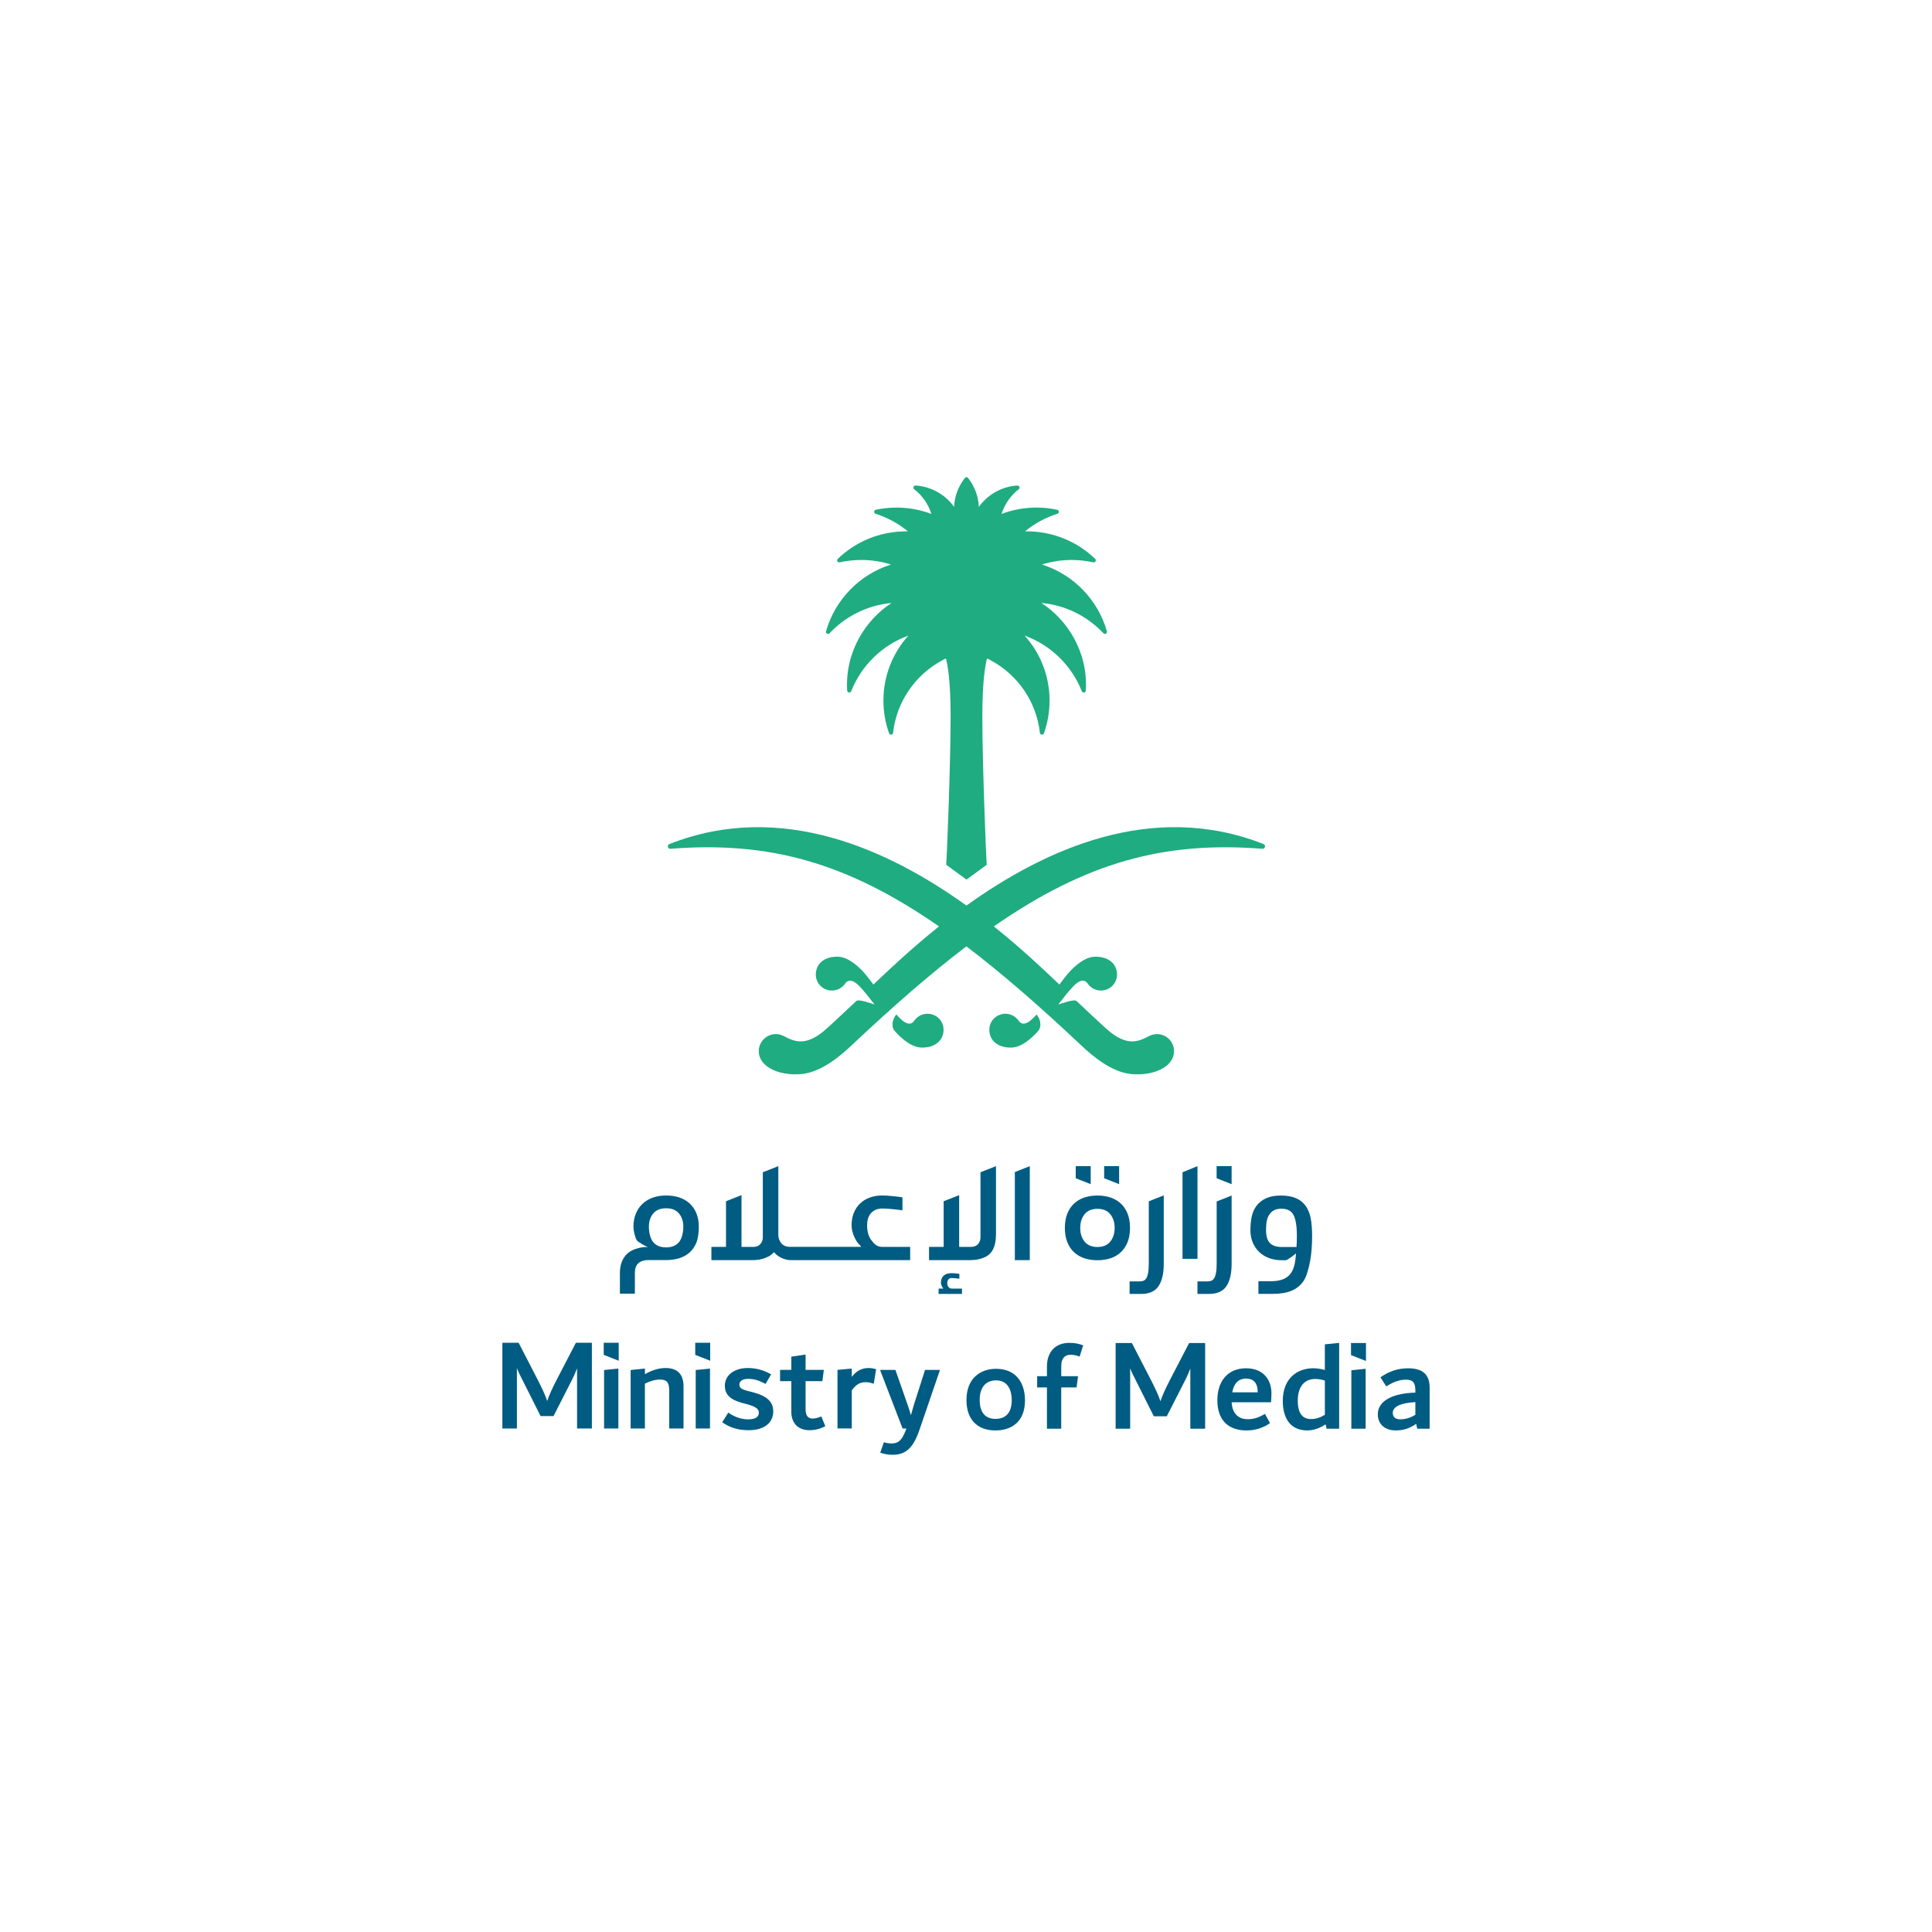 <svg xmlns="http://www.w3.org/2000/svg" xmlns:xlink="http://www.w3.org/1999/xlink" x="0px" y="0px" viewBox="0 0 1000 1000" style="enable-background:new 0 0 1000 1000;" xml:space="preserve"><style type="text/css">	.st0{display:none;}	.st1{display:inline;}	.st2{fill:#F7F9FC;}	.st3{fill:#49A17B;}	.st4{fill:#7631CD;}	.st5{fill:#404041;}	.st6{fill:#510C76;}	.st7{fill:#15345B;}	.st8{fill:#120F11;}	.st9{fill:#6D809B;}	.st10{fill:#B52025;}	.st11{fill:#FFFFFF;}	.st12{fill:#CF2329;}	.st13{fill:#1D3B60;}	.st14{opacity:0.6;}	.st15{clip-path:url(#SVGID_00000036238703805789786270000017689418772092521149_);}	.st16{clip-path:url(#SVGID_00000152257511345161169520000007496408902807634319_);fill:#5293C9;}			.st17{clip-path:url(#SVGID_00000132787159471477873410000007665565325135844256_);fill:url(#SVGID_00000028319422377439393760000000343270736248188861_);}	.st18{clip-path:url(#SVGID_00000165945905410748327610000002060540391842762370_);fill:#1D3B60;}			.st19{clip-path:url(#SVGID_00000120533106887945785650000008250613040531688868_);fill:url(#SVGID_00000039813455340276603030000000640547667188516498_);}	.st20{clip-path:url(#SVGID_00000047062538808103754270000003868493584377126584_);fill:#2D6683;}			.st21{clip-path:url(#SVGID_00000064348400013232310580000007362671626087876768_);fill:url(#SVGID_00000016069714883170385870000004010276600544981381_);}	.st22{clip-path:url(#SVGID_00000013171040210938812970000003987224409171777459_);fill:#7BADC5;}			.st23{clip-path:url(#SVGID_00000032636180518646354730000012363826448158759556_);fill:url(#SVGID_00000103957556581796585390000004238762727789025457_);}	.st24{opacity:0.3;}	.st25{clip-path:url(#SVGID_00000067948784030888561450000015431512981552937377_);}	.st26{clip-path:url(#SVGID_00000155838128751508790640000009088869709407884171_);fill:#5293C9;}			.st27{clip-path:url(#SVGID_00000080192031162923404730000007990167329412754338_);fill:url(#SVGID_00000049203320340537844870000002835595375443252618_);}	.st28{clip-path:url(#SVGID_00000111894873304240223810000007621288044033147299_);fill:#1D3B60;}			.st29{clip-path:url(#SVGID_00000000223425212332885160000001238673737208390320_);fill:url(#SVGID_00000123410612680319303850000008097347114082241687_);}	.st30{clip-path:url(#SVGID_00000144318119430919183250000007680454482860503196_);fill:#2D6683;}			.st31{clip-path:url(#SVGID_00000036938276448110833840000016224731466264186547_);fill:url(#SVGID_00000114796096506297900270000010578652509870902165_);}	.st32{clip-path:url(#SVGID_00000129922195357743903930000007892628406913414277_);fill:#7BADC5;}			.st33{clip-path:url(#SVGID_00000142135929750684849810000005079264543290565508_);fill:url(#SVGID_00000063622947744820900970000008784590345519411120_);}	.st34{opacity:0.1;}	.st35{clip-path:url(#SVGID_00000151532006106312260590000010173850583032960940_);}	.st36{clip-path:url(#SVGID_00000106120157958433969390000007471158377178473358_);fill:#5293C9;}			.st37{clip-path:url(#SVGID_00000072257475059635268670000015143049300742489017_);fill:url(#SVGID_00000024685651788372273130000006657403507024391088_);}	.st38{clip-path:url(#SVGID_00000072970703052246025080000004648070812484019587_);fill:#1D3B60;}			.st39{clip-path:url(#SVGID_00000002364652269634509410000014797670961723734947_);fill:url(#SVGID_00000059999630025090241300000005138515791117306292_);}	.st40{clip-path:url(#SVGID_00000113335510118681039120000012198627261923825589_);fill:#2D6683;}			.st41{clip-path:url(#SVGID_00000175313430658139046840000013056675139331937179_);fill:url(#SVGID_00000121238583113765253090000007076610100144355204_);}	.st42{clip-path:url(#SVGID_00000127039364785573156600000000239880673575455891_);fill:#7BADC5;}			.st43{clip-path:url(#SVGID_00000118357917906747561330000009442275788724537783_);fill:url(#SVGID_00000158746663573402876880000010446397449262289559_);}	.st44{fill:#5293C9;}	.st45{fill:#2D6683;}	.st46{fill:#7BADC5;}	.st47{fill:#CE1D5E;}	.st48{fill:#CE0E2D;}	.st49{fill:#F1F1F1;}	.st50{fill:#010101;}	.st51{fill:#CD9967;}	.st52{fill:#BB8D5C;}	.st53{fill:#AE807A;}	.st54{fill:#AC8079;}	.st55{fill:#262626;}	.st56{fill:#80B041;}	.st57{fill:#1985C1;}	.st58{fill:#293678;}	.st59{fill:#1EBBB9;}	.st60{fill:#333333;}	.st61{fill:#76519B;}	.st62{fill:#5F9E81;}	.st63{fill:#439778;}	.st64{fill:#304043;}	.st65{fill:#3F8E8B;}	.st66{fill:#808081;}	.st67{fill:none;stroke:#808081;stroke-width:0.384;stroke-miterlimit:10;}	.st68{fill:#221F20;}	.st69{fill:#3B8569;}	.st70{fill:#5F6163;}	.st71{fill:#A6A8AB;}	.st72{fill:#8B8072;}	.st73{fill:#22516F;}			.st74{clip-path:url(#SVGID_00000149347116103716796810000011576236804264866191_);fill:url(#SVGID_00000092446395623031111700000012311157602455772584_);}			.st75{clip-path:url(#SVGID_00000024000246663505551710000016092591084953292162_);fill:url(#SVGID_00000155849738585231493070000009928839065357367951_);}	.st76{fill:#76777A;}	.st77{fill:#51B187;}			.st78{clip-path:url(#SVGID_00000029751569312714196740000002771504570571867319_);fill:url(#SVGID_00000086664319395715018050000002425398109553642428_);}			.st79{clip-path:url(#SVGID_00000089536009420114599960000004181753856231200167_);fill:url(#SVGID_00000114071746533132704680000007331745140708467874_);}			.st80{clip-path:url(#SVGID_00000127005286642517096230000013316389951204668858_);fill:url(#SVGID_00000067223151376112747460000004597911521470531757_);}			.st81{clip-path:url(#SVGID_00000022527354593155080740000007631627570376411541_);fill:url(#SVGID_00000000918303681258375740000014574843124197387952_);}			.st82{clip-path:url(#SVGID_00000018237864882799235330000006410554994693951915_);fill:url(#SVGID_00000033339839776477950060000010315284053193505207_);}			.st83{clip-path:url(#SVGID_00000054263315174383385450000015968208454558134457_);fill:url(#SVGID_00000047744657779723429140000012312444618918729636_);}			.st84{clip-path:url(#SVGID_00000152231407121139772910000005317530033028023683_);fill:url(#SVGID_00000143581711850565765810000009006467727333794216_);}			.st85{clip-path:url(#SVGID_00000152982473050838075540000004790206657629917314_);fill:url(#SVGID_00000039100897468316093740000013752565896916705665_);}			.st86{clip-path:url(#SVGID_00000105387910836774785490000005650934427916469642_);fill:url(#SVGID_00000003077313411558792370000012748721485872445627_);}			.st87{clip-path:url(#SVGID_00000098214304902614177150000016092946979895507094_);fill:url(#SVGID_00000161603732112487194540000014945296824114857095_);}			.st88{clip-path:url(#SVGID_00000111886419946508360710000000825933718360318362_);fill:url(#SVGID_00000088128467846487862550000009172443345738145417_);}			.st89{clip-path:url(#SVGID_00000138539477889878867630000017766861783690015893_);fill:url(#SVGID_00000150091682980303944590000011273935074874859423_);}			.st90{clip-path:url(#SVGID_00000053514859682948043710000013420528806993853318_);fill:url(#SVGID_00000107562714434550566990000017669163685190749363_);}			.st91{clip-path:url(#SVGID_00000085935319870655359680000017118053050027527569_);fill:url(#SVGID_00000083768109415062010390000014920996770577727900_);}			.st92{clip-path:url(#SVGID_00000083070730455819711760000001290816402423054991_);fill:url(#SVGID_00000027589053889185709690000010015949735825411255_);}			.st93{clip-path:url(#SVGID_00000124130333575154933990000002028071528472659363_);fill:url(#SVGID_00000024683789218459308490000018147880124851469191_);}			.st94{clip-path:url(#SVGID_00000101088956276303080350000004691186501708645760_);fill:url(#SVGID_00000170279753750839559640000017316778027306022323_);}			.st95{clip-path:url(#SVGID_00000093898370027594237530000005274988442476430516_);fill:url(#SVGID_00000022519636745745426130000011849427996267877814_);}			.st96{clip-path:url(#SVGID_00000085247385148086978760000004460421230411535495_);fill:url(#SVGID_00000091693899926677392830000010128348007819114115_);}			.st97{clip-path:url(#SVGID_00000125597969924061999890000010051668950706806191_);fill:url(#SVGID_00000159448415735906855570000017637623381714790547_);}			.st98{clip-path:url(#SVGID_00000177447310739516253540000005980639137535051916_);fill:url(#SVGID_00000116218919761997150990000005597207137624408711_);}			.st99{clip-path:url(#SVGID_00000129907917126780365850000006790502550692265872_);fill:url(#SVGID_00000085238132399306029280000014360628015460992909_);}			.st100{clip-path:url(#SVGID_00000034076368091431265210000004144024704077475735_);fill:url(#SVGID_00000038405461694236883150000003718653991408595640_);}			.st101{clip-path:url(#SVGID_00000068653022721361842110000014353449660486911635_);fill:url(#SVGID_00000121987741032863414650000011098377435755134122_);}			.st102{clip-path:url(#SVGID_00000117664807722176804790000012501816240608590208_);fill:url(#SVGID_00000106853257466891948170000014062289471792631959_);}			.st103{clip-path:url(#SVGID_00000183959254069667416220000014624734554526867594_);fill:url(#SVGID_00000047777724143724669720000005406612344356626872_);}			.st104{clip-path:url(#SVGID_00000031200670351957304520000010449936683818164914_);fill:url(#SVGID_00000075130693352759649340000004359988633144482970_);}			.st105{clip-path:url(#SVGID_00000042009821975923984000000012220645220216847292_);fill:url(#SVGID_00000137826369187748491650000014407032848034232744_);}			.st106{clip-path:url(#SVGID_00000027593841918364665840000004188862847336585395_);fill:url(#SVGID_00000158716121616097211570000009351502244257893771_);}			.st107{clip-path:url(#SVGID_00000014600842145918991160000010105152246399249833_);fill:url(#SVGID_00000087383001756852649400000000661957836543380411_);}			.st108{clip-path:url(#SVGID_00000050629607218018097940000014006069237880542623_);fill:url(#SVGID_00000110468593509975569920000000816872891110519978_);}			.st109{clip-path:url(#SVGID_00000070107231540282882340000007542802478346040245_);fill:url(#SVGID_00000116925144398536947030000003688223695238269313_);}			.st110{clip-path:url(#SVGID_00000160903013227379515160000011919371683936668045_);fill:url(#SVGID_00000012430133170776204090000003736738571660480435_);}			.st111{clip-path:url(#SVGID_00000119816808401628416620000017674591848455460745_);fill:url(#SVGID_00000146472406247264601310000016996916764940829062_);}			.st112{clip-path:url(#SVGID_00000107570795764978419130000003520944243969476491_);fill:url(#SVGID_00000171688707631645615710000011215847153654653590_);}			.st113{clip-path:url(#SVGID_00000145739070255379483990000004271968386726298782_);fill:url(#SVGID_00000121987241215267058660000003163944792785577369_);}			.st114{clip-path:url(#SVGID_00000003077751229004924960000012779698893788272540_);fill:url(#SVGID_00000049939939681966717840000017007802186334997137_);}			.st115{clip-path:url(#SVGID_00000002345974431344240040000002050011487500963980_);fill:url(#SVGID_00000054237311689904210730000002052455813937373342_);}			.st116{clip-path:url(#SVGID_00000174601859099836150680000015082193914389076903_);fill:url(#SVGID_00000010278386765603542200000002953172649114544050_);}			.st117{clip-path:url(#SVGID_00000098206474395174043200000011833917550683523773_);fill:url(#SVGID_00000108996418757927364160000009551048774753177529_);}			.st118{clip-path:url(#SVGID_00000053530479495411017040000006630620638680599220_);fill:url(#SVGID_00000065786800638392357280000006733590980861069709_);}			.st119{clip-path:url(#SVGID_00000114055752217644300180000007911443912923233184_);fill:url(#SVGID_00000042008699280837052100000014912019032924234916_);}			.st120{clip-path:url(#SVGID_00000100362228554934647530000004773157124587745698_);fill:url(#SVGID_00000162350838974047526500000010727815953101582212_);}			.st121{clip-path:url(#SVGID_00000028305221675322480000000009698461630220234124_);fill:url(#SVGID_00000078733470058020306560000003412636344940728254_);}			.st122{clip-path:url(#SVGID_00000173852124315239366900000016973713485854124460_);fill:url(#SVGID_00000023974325148513598110000009420431927447401875_);}			.st123{clip-path:url(#SVGID_00000073715325804599163790000015986342211129629847_);fill:url(#SVGID_00000027587206856979555500000000467343774580456883_);}			.st124{clip-path:url(#SVGID_00000011014643609765604030000011506454588528042632_);fill:url(#SVGID_00000067221873829303062990000013126680668886857122_);}			.st125{clip-path:url(#SVGID_00000053543279344369730330000002132903620046220184_);fill:url(#SVGID_00000183235869344191372500000005843000381490928523_);}			.st126{clip-path:url(#SVGID_00000091716788215463139980000006513462037630392463_);fill:url(#SVGID_00000051363251761777790700000016843478304091642515_);}			.st127{clip-path:url(#SVGID_00000098215765681227267240000018302384607864086676_);fill:url(#SVGID_00000160156049205862771960000009420107500302751111_);}			.st128{clip-path:url(#SVGID_00000096025691745842759870000006714596359473745809_);fill:url(#SVGID_00000144301468005015586480000000369458178050680965_);}			.st129{clip-path:url(#SVGID_00000071534759964410148640000013153863487619093938_);fill:url(#SVGID_00000162317270828987445030000015636282294529100462_);}			.st130{clip-path:url(#SVGID_00000138548925964797254910000005949575757484042371_);fill:url(#SVGID_00000134949917429177587400000016745175564033755789_);}			.st131{clip-path:url(#SVGID_00000133520620783511759530000001284349924777091986_);fill:url(#SVGID_00000139282060394614176400000002471695689145858480_);}	.st132{fill:#1B685C;}	.st133{fill:#646B70;}			.st134{clip-path:url(#SVGID_00000108310889835114633760000009401321274726535340_);fill:url(#SVGID_00000044146788373012362870000011034911889569713054_);}			.st135{clip-path:url(#SVGID_00000008846074896207127470000002809298238528984961_);fill:url(#SVGID_00000128448285386467122330000003326596229199884681_);}			.st136{clip-path:url(#SVGID_00000111165001048279510830000002837145001039971766_);fill:url(#SVGID_00000003094911638389302910000011102849057392004249_);}			.st137{clip-path:url(#SVGID_00000121967793544139442020000010963425728097043333_);fill:url(#SVGID_00000026149324662225695610000002128594049090732465_);}			.st138{clip-path:url(#SVGID_00000160900152651170987220000000310010990663696018_);fill:url(#SVGID_00000031909866087544987990000018365296054364217498_);}			.st139{clip-path:url(#SVGID_00000183240458962103894840000011057092112753829284_);fill:url(#SVGID_00000147925919037444295440000002628593741885599137_);}			.st140{clip-path:url(#SVGID_00000063617325343465347230000005176461430737177779_);fill:url(#SVGID_00000127034649906070976080000014192088980739835308_);}			.st141{clip-path:url(#SVGID_00000086654153400797507170000005584047943602530476_);fill:url(#SVGID_00000129203287205835009030000009438898493933682364_);}			.st142{clip-path:url(#SVGID_00000136392452077075152590000007308359710720199297_);fill:url(#SVGID_00000141440214117698651430000001582621973955794574_);}			.st143{clip-path:url(#SVGID_00000056423896220192418520000010393479066202828944_);fill:url(#SVGID_00000033348485860111073830000008235081005511308672_);}			.st144{clip-path:url(#SVGID_00000021839204832224318100000009280984505406500512_);fill:url(#SVGID_00000142854789516602973440000012693503020406452374_);}			.st145{clip-path:url(#SVGID_00000111876680475915121980000005407315318388636048_);fill:url(#SVGID_00000078010712036394549820000017475967239180996766_);}			.st146{clip-path:url(#SVGID_00000063593764180311382510000011079095818292664743_);fill:url(#SVGID_00000132767883309547016840000007412301191944868786_);}			.st147{clip-path:url(#SVGID_00000011022723738260269650000015770791125817119128_);fill:url(#SVGID_00000139989536194116234360000013036632558432081332_);}			.st148{clip-path:url(#SVGID_00000068638229619549602000000000420444917868239239_);fill:url(#SVGID_00000064331547147139516110000014606795911492579483_);}			.st149{clip-path:url(#SVGID_00000067215758006399193620000009475580847394722446_);fill:url(#SVGID_00000137129971047279297920000014953156246043715218_);}			.st150{clip-path:url(#SVGID_00000141420042347592166580000013465323457454268577_);fill:url(#SVGID_00000119826000897022081210000006491052245865378740_);}			.st151{clip-path:url(#SVGID_00000177470404525114883630000014051772614023164596_);fill:url(#SVGID_00000085954631621514092340000017643928190496136885_);}			.st152{clip-path:url(#SVGID_00000137829698013251329630000017874598180461998516_);fill:url(#SVGID_00000117665654639934988860000006722468612468405674_);}			.st153{clip-path:url(#SVGID_00000106121254289033367260000014468555033294173881_);fill:url(#SVGID_00000069374143797897256500000000086520995158578098_);}			.st154{clip-path:url(#SVGID_00000141435065897763092960000014584037584507327675_);fill:url(#SVGID_00000015352754292999225280000009681409732510496934_);}			.st155{clip-path:url(#SVGID_00000110438130498803118600000006840384233956853935_);fill:url(#SVGID_00000057132842680387384230000000945925078429672077_);}			.st156{clip-path:url(#SVGID_00000005238261419991139870000016015382526195482544_);fill:url(#SVGID_00000036954593335027412690000008316745157529503399_);}			.st157{clip-path:url(#SVGID_00000054257639491869511970000004994640492547067276_);fill:url(#SVGID_00000127734877284848552340000011478958640700104609_);}			.st158{clip-path:url(#SVGID_00000092430127727993060320000006313928066369181842_);fill:url(#SVGID_00000124133798726063639300000014300999342000775828_);}			.st159{clip-path:url(#SVGID_00000140694526562339513480000012195312740913545371_);fill:url(#SVGID_00000075858184001997251600000016990224976922791043_);}			.st160{clip-path:url(#SVGID_00000089541138621220851360000009990015244238389687_);fill:url(#SVGID_00000091718935016567232800000011035164230440221104_);}			.st161{clip-path:url(#SVGID_00000160885764285876933950000007374088423629995939_);fill:url(#SVGID_00000060742775356983397960000011542177857069236623_);}			.st162{clip-path:url(#SVGID_00000000924236566714614560000009179961334890013357_);fill:url(#SVGID_00000147210134614533798500000001412121802545431996_);}			.st163{clip-path:url(#SVGID_00000125577660635326456400000018267961064072472967_);fill:url(#SVGID_00000003091606508814157970000015450601635646822806_);}			.st164{clip-path:url(#SVGID_00000181800399386772687650000008573038995346038451_);fill:url(#SVGID_00000158746541259715467060000004188156837485450630_);}			.st165{clip-path:url(#SVGID_00000029046789614737855760000005905040905956456104_);fill:url(#SVGID_00000008854742558520578290000016196425151779122571_);}			.st166{clip-path:url(#SVGID_00000031193265487670900040000009321727724490248355_);fill:url(#SVGID_00000066506143652607187420000007984815807795328133_);}			.st167{clip-path:url(#SVGID_00000130634022832601138510000003079317224274519180_);fill:url(#SVGID_00000162340048225483228750000013669735471959097994_);}			.st168{clip-path:url(#SVGID_00000107556998476632715780000010528804431297032066_);fill:url(#SVGID_00000109027825348444909070000015483987271539064729_);}			.st169{clip-path:url(#SVGID_00000034795224195203536300000011716482836267364995_);fill:url(#SVGID_00000036955379982583356930000009005024978141119644_);}			.st170{clip-path:url(#SVGID_00000175309578249097166200000011598289523943944844_);fill:url(#SVGID_00000027595040262077342060000009624847630687925932_);}			.st171{clip-path:url(#SVGID_00000000916544397269560200000009257077106433628351_);fill:url(#SVGID_00000005244638297498879630000015893076766450140835_);}			.st172{clip-path:url(#SVGID_00000176045121351508049280000016367389216019844514_);fill:url(#SVGID_00000040541328926179671650000009746134637315482515_);}			.st173{clip-path:url(#SVGID_00000031166492582130278340000007579394362662303391_);fill:url(#SVGID_00000152251028118349753760000013511237958147025819_);}			.st174{clip-path:url(#SVGID_00000062910011913984871620000016622713911743111332_);fill:url(#SVGID_00000097488256444486505930000018236067349963545989_);}			.st175{clip-path:url(#SVGID_00000173163060951164085370000017355432864490149277_);fill:url(#SVGID_00000132793618152259319810000009820019546440480656_);}			.st176{clip-path:url(#SVGID_00000000196958862776292910000015972604877329722267_);fill:url(#SVGID_00000016067802381964759250000010242698992841665940_);}			.st177{clip-path:url(#SVGID_00000018222857821883991180000004299455511701264539_);fill:url(#SVGID_00000150090356695640542650000000264507386950144423_);}			.st178{clip-path:url(#SVGID_00000183219989091949469430000017441729014965952152_);fill:url(#SVGID_00000067233827861250570180000007804079383461787557_);}			.st179{clip-path:url(#SVGID_00000166672631753450003550000003767234293139336070_);fill:url(#SVGID_00000013902854241052926670000010610445237944219050_);}			.st180{clip-path:url(#SVGID_00000057854286036394501470000010235335727382722993_);fill:url(#SVGID_00000145764343385709535890000004553358461750367668_);}			.st181{clip-path:url(#SVGID_00000175322966785219311090000000740379925368260542_);fill:url(#SVGID_00000083769474346000538300000007792915764685852308_);}			.st182{clip-path:url(#SVGID_00000072251875356995287750000003529687791544168325_);fill:url(#SVGID_00000183218765229252739390000012332313957096787072_);}			.st183{clip-path:url(#SVGID_00000050638181329416961530000002097999770611218315_);fill:url(#SVGID_00000003099194387426303580000018036489371773155734_);}			.st184{clip-path:url(#SVGID_00000015345677328211754460000013231402236575198125_);fill:url(#SVGID_00000168823306182578861400000007379741188428754568_);}			.st185{clip-path:url(#SVGID_00000162332019326540275650000002570676369765986203_);fill:url(#SVGID_00000012460817099717187380000016791444957080635577_);}			.st186{clip-path:url(#SVGID_00000130647176778618144650000003320209183671144067_);fill:url(#SVGID_00000158012192699724182410000014378718135519568051_);}			.st187{clip-path:url(#SVGID_00000135658572305301138520000017552755436736021663_);fill:url(#SVGID_00000028326195380977667120000004354405576708896664_);}	.st188{fill:#556273;}	.st189{fill:#4DA656;}	.st190{fill:#6EBB9C;}	.st191{fill:#469694;}	.st192{fill:#95C46E;}	.st193{fill:#8FA3D0;}	.st194{fill:#6163A6;}	.st195{fill:#005C82;}	.st196{fill:#1FAC80;}	.st197{fill:#2C2E6C;}	.st198{clip-path:url(#SVGID_00000078730049777060692690000008157616054543290031_);}	.st199{clip-path:url(#SVGID_00000013160985402406452830000005550169684799347108_);}	.st200{clip-path:url(#SVGID_00000034809846170673905490000002458266222357744534_);}	.st201{clip-path:url(#SVGID_00000027580863330715851230000005479205001690260876_);}	.st202{clip-path:url(#SVGID_00000035491039886726556850000012702147149001153164_);}	.st203{clip-path:url(#SVGID_00000044875876347601006570000011319433015806794408_);}	.st204{clip-path:url(#SVGID_00000090972792138569598200000007216484195223817612_);}	.st205{clip-path:url(#SVGID_00000098936126115414516110000017273078030513364100_);}	.st206{fill:#383838;}	.st207{clip-path:url(#SVGID_00000135678818240594070070000016158103794634520466_);fill:#383838;}	.st208{clip-path:url(#SVGID_00000107552037570402285140000016933758740590507649_);}	.st209{fill:#231F20;}	.st210{fill:#BABDBB;}	.st211{fill:#6EB0DE;}	.st212{fill:#77807C;}	.st213{fill:#4D4E4E;}	.st214{fill:#53AB73;}	.st215{fill:#408FA6;}	.st216{fill:#3D8AA8;}	.st217{fill:#3C83AA;}	.st218{fill:#3A81AB;}	.st219{fill:#387FAC;}	.st220{fill:#387EAE;}	.st221{fill:#416689;}	.st222{fill:#58B3AC;}	.st223{fill:#A42F35;}	.st224{fill:#4E5052;}	.st225{fill:#8ABD57;}	.st226{fill:#1E1E1E;}	.st227{fill:#494949;}	.st228{fill:url(#SVGID_00000140707975604225646590000017891400575448686470_);}	.st229{fill:#1D1D1B;}	.st230{fill:#49A057;}	.st231{fill:#D74A57;}	.st232{fill:#3A7CBB;}	.st233{fill:#F2BA56;}	.st234{fill:#480986;}	.st235{fill:#EB4B62;}	.st236{fill:url(#SVGID_00000136408263325748023110000002724578882844196738_);}	.st237{fill:url(#SVGID_00000006699520812531207960000005433171725891478403_);}	.st238{fill:url(#SVGID_00000027599451844152141170000017310376465130411931_);}	.st239{fill:url(#SVGID_00000114763438237636002490000003970482961072555184_);}	.st240{fill:url(#SVGID_00000084506258483365673510000014676226893284650640_);}	.st241{fill:url(#SVGID_00000031204132849811414780000001244785112349900220_);}	.st242{fill:url(#SVGID_00000059990812435808410030000007527354817356424085_);}	.st243{fill:#2E2566;}	.st244{fill:url(#SVGID_00000109721617482249803350000011853758302435205506_);}	.st245{fill:url(#SVGID_00000008143242385429842520000010758835362571356828_);}	.st246{fill:url(#SVGID_00000116211845283142114760000016540078538577382546_);}	.st247{fill:url(#SVGID_00000075156899456367618310000003134292974346321312_);}	.st248{opacity:0.7;fill:url(#SVGID_00000100355964404305249040000002635933708741345445_);enable-background:new    ;}	.st249{fill:url(#SVGID_00000183227758430891746590000009333379827133925263_);}	.st250{fill:url(#SVGID_00000048469265592736006360000013679160917767059390_);}	.st251{opacity:0.3;fill:url(#SVGID_00000108273699650955721580000010310040441130942127_);enable-background:new    ;}	.st252{fill:url(#SVGID_00000115498142309948682980000004835764401808925326_);}	.st253{fill:url(#SVGID_00000133523761577768350310000016573527908904186272_);}	.st254{fill:url(#SVGID_00000161630276187226921830000011174154565462804101_);}	.st255{fill:#808080;}	.st256{fill:url(#SVGID_00000051385965957500187490000016259226002226220966_);}	.st257{fill:url(#SVGID_00000109748113842905464730000006157170793511377580_);}	.st258{fill:url(#SVGID_00000128443854887212387910000017138930220975261607_);}	.st259{fill:url(#SVGID_00000005252659028301720940000010457546241942631312_);}	.st260{fill:url(#SVGID_00000128481697059473797100000002298207194276407227_);}	.st261{fill:url(#SVGID_00000044150878007035994670000009097530555815198350_);}	.st262{fill:url(#SVGID_00000017490723540447226610000002413426561545685942_);}	.st263{fill:#101460;}	.st264{fill:#480985;}	.st265{fill:#EA4B62;}	.st266{fill:#234899;}	.st267{fill:#224E9C;}	.st268{fill:#2355A1;}	.st269{fill:#2860A9;}	.st270{fill:#808184;}	.st271{fill:#224F9D;}	.st272{fill:#243974;}	.st273{fill:#215183;}	.st274{fill:#9F9067;}	.st275{fill:#09653D;}	.st276{opacity:0.77;}	.st277{opacity:0.51;fill:#9F9067;}	.st278{opacity:0.83;fill:#9F9067;}	.st279{opacity:0.77;fill:#9F9067;}	.st280{opacity:0.67;fill:#9F9067;}	.st281{fill:url(#SVGID_00000157283474144435751300000001831661870469025191_);}	.st282{fill:#686868;}	.st283{clip-path:url(#SVGID_00000046334842342327125200000002605771053883856306_);}	.st284{fill:#C43C4B;}	.st285{fill:#2E4DBC;}	.st286{fill:#445275;}	.st287{fill:#A66B9D;}	.st288{fill:#BE4933;}	.st289{fill:#5D4D87;}	.st290{fill:#D97060;}	.st291{fill:#D1A742;}	.st292{fill:#3B857E;}	.st293{fill:#6CE7AE;}	.st294{fill-rule:evenodd;clip-rule:evenodd;}	.st295{fill:#BA271A;}	.st296{fill:#3A8364;}	.st297{fill:#8A7830;}	.st298{fill:url(#Path_70_00000129195543578013272860000013569495608784182401_);}	.st299{fill:url(#Path_71_00000117671276689026695970000002166596053601876645_);}	.st300{fill:url(#Path_72_00000145736981747450545730000018264367434429989768_);}	.st301{fill:url(#Path_73_00000177443745075356952380000012307771393475424180_);}	.st302{fill:url(#Path_74_00000182515246665752376510000012521510620786404518_);}	.st303{fill:url(#Path_75_00000104689668720014761770000018183358826668807357_);}	.st304{fill:url(#Path_76_00000028287964397138266620000011156650453949513622_);}	.st305{fill:url(#Path_77_00000129177841443560167930000014980643644771903377_);}	.st306{fill:url(#Path_78_00000170259836290494780740000008367360926593679509_);}	.st307{fill:url(#Path_79_00000037656442783811707730000003562182941481731213_);}	.st308{fill:url(#Path_80_00000180364174497428416560000011139474229705847992_);}	.st309{fill:url(#Path_81_00000057829714161395041120000013084645541925505671_);}	.st310{fill:url(#Path_82_00000119798365949801813360000013631361587606965420_);}	.st311{fill:url(#Path_83_00000013877985186282624740000014437502984038490021_);}	.st312{fill:url(#Path_84_00000011017855707894357670000005762741239745820843_);}	.st313{fill:url(#Path_85_00000039125649811776267590000013032960680595063482_);}	.st314{fill:url(#Path_86_00000136395069789911978090000016601469175237055106_);}	.st315{fill:url(#Path_87_00000169521309734236216880000001708700319789468830_);}	.st316{fill:url(#Path_88_00000142172015044924074710000010823628358306289079_);}	.st317{fill:url(#Path_89_00000121962174007342849900000002411641324869231038_);}	.st318{fill:url(#Path_90_00000044170194386130999100000011417536788162640803_);}	.st319{fill:url(#Path_91_00000137822322422107102170000011534280333911301254_);}	.st320{fill:url(#Path_92_00000109018110543334937760000015908112204536573871_);}	.st321{fill:url(#Path_93_00000181765637734353036170000002518208567649463449_);}	.st322{fill:url(#Path_94_00000060708525053201658960000018182881284956982408_);}	.st323{fill:url(#Path_95_00000132080782682844913470000005816372348311820698_);}	.st324{fill:url(#Path_96_00000075853090273550394440000001325413271495429789_);}	.st325{fill:url(#Path_97_00000011719826272292567610000014301720249011076750_);}	.st326{fill:url(#Path_98_00000003807915822392397870000000980487817499842951_);}	.st327{fill:url(#Path_99_00000002382167676427732220000005621489958497897361_);}	.st328{fill:url(#Path_100_00000171686028175380589290000009155904194866806661_);}	.st329{fill:#808082;}	.st330{fill:#53A46F;}	.st331{fill:#C6834D;}	.st332{fill:#20507E;}	.st333{fill:#E4963F;}	.st334{fill:#1C474C;}	.st335{fill:#D3B286;}	.st336{fill:#131E87;}	.st337{fill:#357AB4;}	.st338{fill:#0F1F88;}	.st339{fill:#2F2C6B;}	.st340{fill:#5DB2BC;}	.st341{fill:#26245D;}	.st342{fill:#DA9061;}	.st343{fill:#232750;}	.st344{fill:url(#Path_429_00000181045901429841720460000001821288599024856974_);}	.st345{filter:url(#Adobe_OpacityMaskFilter);}	.st346{fill-rule:evenodd;clip-rule:evenodd;fill:#FFFFFF;}	.st347{mask:url(#mask-2_00000181778887308529790200000000831507762023491979_);fill-rule:evenodd;clip-rule:evenodd;fill:#245870;}	.st348{filter:url(#Adobe_OpacityMaskFilter_00000124856579028926323210000008547387933033487241_);}	.st349{mask:url(#mask-2_00000000207326656208497480000003303022884949798805_);fill-rule:evenodd;clip-rule:evenodd;fill:#245870;}	.st350{filter:url(#Adobe_OpacityMaskFilter_00000108295559535744541110000001911389535166553750_);}	.st351{mask:url(#mask-2_00000065785558703536194710000007734681589678738564_);fill-rule:evenodd;clip-rule:evenodd;fill:#245870;}	.st352{filter:url(#Adobe_OpacityMaskFilter_00000047780616647248315020000002258867338654801797_);}	.st353{mask:url(#mask-2_00000088815109359673616440000012657192332974893215_);fill-rule:evenodd;clip-rule:evenodd;fill:#245870;}	.st354{filter:url(#Adobe_OpacityMaskFilter_00000165915935771406446720000007665673157902854032_);}	.st355{mask:url(#mask-2_00000041975301509416525360000006506499995822959531_);fill-rule:evenodd;clip-rule:evenodd;fill:#245870;}	.st356{filter:url(#Adobe_OpacityMaskFilter_00000072253780902951390810000017151832565711581848_);}	.st357{mask:url(#mask-2_00000158750128845762389130000005294071396432734107_);fill-rule:evenodd;clip-rule:evenodd;fill:#245870;}	.st358{fill-rule:evenodd;clip-rule:evenodd;fill:#245870;}	.st359{fill-rule:evenodd;clip-rule:evenodd;fill:url(#path-4_00000168083290746623517440000008770290060241881483_);}</style><g id="Layer_1" class="st0">	<g class="st1">		<g>			<path class="st2" d="M141,141v718h718V141H141z M753,753H247V247h506V753z"></path>		</g>	</g></g><g id="Layer_2">	<g id="&#x634;&#x639;&#x627;&#x631;_&#x648;&#x632;&#x627;&#x631;&#x629;_&#x627;&#x644;&#x625;&#x639;&#x644;&#x627;&#x645;_-_&#x637;&#x648;&#x644;&#x64A;_00000120552650577679045720000014705890942520961456_">		<g>			<g>				<path class="st195" d="M456.55,645.38c-2.77,0-4.16-1.65-5.59-3.54c-1.42-1.89-2.14-4.42-2.14-7.58c0-2.85,0.73-5.01,2.17-6.51     c1.36-1.39,3.11-2.14,5.26-2.22v-0.01c4.93,0,10.86,0.95,10.86,0.95v-6.74c0,0-5.93-0.95-10.86-0.95     c-2.19,0.04-4.18,0.4-6.01,1.06c-1.95,0.71-3.63,1.73-5.04,3.07c-1.4,1.34-2.49,2.96-3.26,4.87c-0.77,1.92-1.16,4.07-1.16,6.48     c0,0.98,0.12,1.97,0.37,2.97c0.25,1,0.58,1.95,0.98,2.86c0.41,0.92,0.85,1.75,1.33,2.5c0.48,0.76,1.71,2.06,2.17,2.5v0.27h-37     c-0.68,0-1.37-0.12-2.08-0.37c-0.7-0.24-1.32-0.63-1.86-1.17c-0.54-0.54-0.98-1.22-1.32-2.03c-0.35-0.83-0.51-1.81-0.51-2.97     V603.6l-8.02,3.16v33.42c0,1.02-0.16,1.86-0.48,2.53c-0.32,0.67-0.71,1.2-1.19,1.6c-0.48,0.4-0.99,0.68-1.53,0.84     c-0.54,0.15-1.04,0.23-1.5,0.23h-6.34v-26.78l-8.02,3.16v23.62h-7.56v6.87h21.12c0.72,0,1.56-0.04,2.51-0.14     c0.95-0.08,1.94-0.27,2.96-0.57c1.02-0.29,2.04-0.7,3.06-1.23c1.01-0.53,1.93-1.26,2.75-2.2c0.9,1.16,2.17,2.14,3.8,2.94     c1.63,0.8,3.31,1.2,5.03,1.2h2.86c0.1,0,0.18-0.01,0.27-0.02c0.08,0.01,0.16,0.02,0.26,0.02h58.26v-6.87H456.55z"></path>				<path class="st195" d="M515.52,638.84V603.6l-8.02,3.16v33.42c0,1.02-0.15,1.87-0.47,2.53c-0.32,0.67-0.72,1.2-1.19,1.61     c-0.48,0.4-0.99,0.68-1.53,0.83c-0.55,0.15-1.05,0.23-1.5,0.23h-6.35v-26.78l-8.02,3.16v23.62h-7.57v6.87h21.12     c0.73,0,1.56-0.04,2.52-0.13c0.95-0.09,1.94-0.28,2.95-0.57c1.02-0.29,2.07-0.65,3.06-1.23     C513.22,648.75,515.52,645.79,515.52,638.84"></path>				<polygon class="st195" points="533.02,603.6 525.28,606.66 525.28,652.25 533.02,652.25     "></polygon>				<path class="st195" d="M580.23,623.05c-1.48-1.4-3.25-2.46-5.3-3.17c-2.06-0.71-4.37-1.07-6.9-1.07c-2.54,0-4.83,0.36-6.9,1.07     c-2.06,0.71-3.83,1.77-5.29,3.17c-1.48,1.4-2.62,3.14-3.44,5.23c-0.82,2.09-1.22,4.52-1.22,7.28c0,2.75,0.4,5.18,1.22,7.27     c0.82,2.09,1.95,3.84,3.44,5.24c1.47,1.4,3.24,2.45,5.29,3.16c2.07,0.71,4.36,1.07,6.9,1.07c2.53,0,4.84-0.36,6.9-1.07     c2.06-0.71,3.83-1.76,5.3-3.16c1.47-1.4,2.61-3.15,3.44-5.24c0.81-2.09,1.22-4.52,1.22-7.27c0-2.76-0.41-5.18-1.22-7.28     C582.85,626.2,581.7,624.45,580.23,623.05 M574.69,642.64c-1.49,1.86-3.72,2.8-6.66,2.8c-2.94,0-5.16-0.93-6.66-2.8     c-1.5-1.86-2.24-4.23-2.24-7.07c0-2.85,0.74-5.21,2.24-7.08c1.5-1.86,3.72-2.8,6.66-2.8c2.94,0,5.17,0.94,6.66,2.8     c1.5,1.87,2.25,4.23,2.25,7.08C576.93,638.41,576.19,640.77,574.69,642.64"></path>				<path class="st195" d="M599.67,665.69c1.79-2.69,2.69-6.55,2.69-11.58v-35.38l-7.75,3.05v32.33c0,1.95-0.12,3.54-0.34,4.74     c-0.23,1.2-0.55,2.12-0.95,2.77c-0.41,0.65-0.9,1.08-1.5,1.31c-0.59,0.22-1.26,0.33-2.04,0.33h-5.1v6.48h5.92     C594.86,669.73,597.88,668.38,599.67,665.69"></path>				<polygon class="st195" points="619.82,603.6 612.07,606.76 612.07,651.57 619.82,651.57     "></polygon>				<path class="st195" d="M634.81,665.69c1.78-2.69,2.68-6.55,2.68-11.58v-35.3l-7.74,3.06v32.24c0,1.95-0.12,3.54-0.35,4.74     c-0.23,1.2-0.55,2.12-0.95,2.77c-0.42,0.65-0.91,1.08-1.5,1.31c-0.59,0.22-1.27,0.33-2.05,0.33h-5.09v6.48h5.91     C629.99,669.73,633.02,668.38,634.81,665.69"></path>				<polygon class="st195" points="637.48,603.6 637.48,612.92 629.72,609.86 629.72,603.6     "></polygon>				<polygon class="st195" points="579.26,603.6 579.26,612.92 571.51,609.86 571.51,603.6     "></polygon>				<polygon class="st195" points="564.55,603.6 564.55,612.92 556.8,609.86 556.8,603.6     "></polygon>				<path class="st195" d="M492.88,666.99c-0.81,0-1.45-0.26-1.9-0.77c-0.46-0.51-0.68-1.19-0.68-2.03s0.21-1.5,0.61-1.97     c0.41-0.47,0.93-0.7,1.56-0.7c1.85,0,4.09,0.36,4.09,0.36v-2.53c0,0-2.24-0.36-4.09-0.36c-1.72,0-3.06,0.43-4.01,1.27     c-0.95,0.84-1.42,2.04-1.42,3.6c0,0.48,0.1,1,0.3,1.53c0.21,0.53,0.47,0.98,0.79,1.33v0.27h-2.31v2.74h12.1v-2.74H492.88z"></path>				<path class="st195" d="M678.37,630.32c-0.52-2.47-1.4-4.56-2.65-6.27c-1.25-1.71-2.91-3.02-5-3.9     c-2.09-0.89-4.67-1.34-7.75-1.34c-3.07,0-5.63,0.48-7.67,1.43c-2.04,0.95-3.66,2.22-4.87,3.8c-1.2,1.58-2.03,3.41-2.5,5.48     c-0.48,2.06-0.72,4.94-0.72,7.17c0,2.35,0.4,4.49,1.19,6.4c0.8,1.91,1.92,3.56,3.36,4.93c1.45,1.38,3.16,2.44,5.13,3.17     c1.98,0.73,4.16,1.1,6.56,1.1h2.13c1.89-0.68,5.24-3.55,5.24-3.55c-0.6,7.85-1.92,14.42-13.02,14.42h-6.44v6.54h7.46     c3.81,0,7-0.52,9.59-1.57c2.58-1.04,4.67-2.72,6.28-5.04c1.62-2.31,2.75-6.82,3.44-10.44c0.68-3.63,1.02-8.02,1.02-13.18     C679.15,636.34,678.89,632.8,678.37,630.32 M671.07,645.44h-7.61c-2.81,0-4.88-0.69-6.19-2.07c-1.31-1.38-1.97-3.6-1.97-6.67     c0-1.38,0.12-3.44,0.37-4.71c0.26-1.26,0.68-2.36,1.29-3.3c0.62-0.93,1.42-1.68,2.45-2.24c1.02-0.56,2.31-0.83,3.84-0.83     c3.04,0,5.13,1.09,6.28,3.27c1.15,2.18,1.73,6.09,1.73,10.28C671.27,641.48,671.2,643.57,671.07,645.44"></path>				<path class="st195" d="M360.44,627.99c-0.84-2.04-2.02-3.76-3.53-5.13c-1.52-1.38-3.3-2.4-5.37-3.08c-2.06-0.66-4.32-1-6.76-1     c-2.45,0-4.71,0.36-6.76,1.07c-2.06,0.71-3.86,1.76-5.37,3.16c-1.52,1.4-2.69,3.12-3.53,5.14c-0.84,2.03-1.26,4.21-1.26,6.87     c0.01,1.73,0.64,4.94,1.7,6.9c0.59,0.94,4.64,3.17,5.8,3.58c-1.03-0.13-3.08,0.13-3.08,0.13c-0.5,0.08-0.98,0.17-1.44,0.27     l-0.23,0.07c-1.28,0.31-2.44,0.71-3.47,1.23c-1.44,0.73-2.61,1.68-3.53,2.83c-1.84,2.31-2.75,5.27-2.75,8.87v10.71h7.75v-10.78     c0-0.84,0.1-1.67,0.3-2.47c0.21-0.8,0.58-1.51,1.12-2.14c0.54-0.62,1.28-1.11,2.21-1.47c0.93-0.35,2.11-0.54,3.56-0.54h8.98     c2.53,0,4.85-0.33,6.93-1c2.08-0.67,3.86-1.68,5.34-3.04c1.47-1.35,2.61-3.05,3.43-5.1c0.81-2.04,1.22-5.32,1.22-8.08     S361.28,630.04,360.44,627.99 M351.4,642.98c-1.52,1.78-3.73,2.67-6.62,2.67c-2.9,0-5.12-0.89-6.63-2.67     c-1.52-1.78-2.28-5.01-2.28-7.94c0-2.93,0.74-5.13,2.24-6.94c1.5-1.8,3.72-2.7,6.67-2.7c2.94,0,5.16,0.9,6.66,2.7     c1.49,1.81,2.25,4.01,2.25,6.94C353.68,637.97,352.92,641.2,351.4,642.98"></path>				<path class="st195" d="M306.36,695.02v44.36h-7.67v-31.15c-0.62,1.64-1.43,3.63-2.8,6.3l-9.38,18.42h-6.71l-9.24-18.42     c-1.44-2.74-2.39-4.72-3.01-6.43v31.28h-7.53v-44.36h8.42l10.06,19.51c1.92,3.77,3.77,7.67,4.73,10.62     c0.96-2.94,2.8-6.92,4.72-10.62l10.13-19.51H306.36z"></path>				<polygon class="st195" points="312.67,709.12 320.07,708.36 320.07,739.38 312.67,739.38     "></polygon>				<path class="st195" d="M353.79,717.54v21.84h-7.4v-19.44c0-4.45-1.23-5.89-4.85-5.89c-2.4,0-5.14,0.82-7.74,2.12v23.21h-7.39     v-30.26l7.39-0.76v2.94c2.94-1.72,6.64-3.22,10.68-3.22C350.16,708.09,353.79,710.83,353.79,717.54"></path>				<polygon class="st195" points="360.1,709.12 367.49,708.36 367.49,739.38 360.1,739.38     "></polygon>				<path class="st195" d="M373.81,736.16l3.15-5c3.63,2.6,7.25,3.49,10.34,3.49c3.63,0,5.48-1.23,5.48-3.42     c0-1.78-1.16-3.08-6.3-4.46l-2.06-0.54c-6.37-1.71-9.24-4.31-9.24-9.04c0-5.41,4.93-9.1,11.84-9.1c3.97,0,8.01,0.89,12.11,3.29     l-2.87,4.93c-3.84-1.99-6.09-2.61-9.11-2.61c-2.87,0-4.45,1.23-4.45,3.02c0,1.64,1.04,2.39,4.79,3.36l2.19,0.54     c7.47,1.99,10.55,5,10.55,9.93c0,5.55-4.25,9.72-12.74,9.72C381.82,740.26,377.57,738.83,373.81,736.16"></path>				<path class="st195" d="M427.18,738.21c-1.85,0.96-4.52,2.06-8.22,2.06c-5.13,0-9.38-2.88-9.38-9.72v-15.68h-5.82v-5.82h5.82     v-6.84l7.39-1.1v7.94h9.45l-0.76,5.82h-8.69v14.51c0,3.43,1.3,4.86,3.63,4.86c1.51,0,2.8-0.41,4.52-1.09L427.18,738.21z"></path>				<path class="st195" d="M453.48,708.71l-1.23,7.53c-1.16-0.41-2.46-0.82-4.17-0.82c-2.33,0-4.73,0.68-7.2,4.24v19.71h-7.39     v-30.32l7.39-0.68v4.31c2.26-3.08,5.28-4.59,8.63-4.59C450.95,708.09,452.11,708.3,453.48,708.71"></path>				<path class="st195" d="M486.4,709.05v0.41l-10.48,30.6c-3.14,9.24-6.98,12.94-13.96,12.94c-2.74,0-4.93-0.62-6.37-1.09     l1.92-5.41c1.3,0.41,2.53,0.62,3.83,0.62c2.88,0,5.21-0.75,7.47-6.78l0.34-0.96h-1.98l-11.51-29.91v-0.41h7.8l6.3,18     c0.76,2.12,1.3,3.9,1.71,5.48c0.48-1.71,1.03-3.7,1.58-5.48l5.75-18H486.4z"></path>				<polygon class="st195" points="367.6,695.02 367.6,704.33 359.85,701.27 359.85,695.02     "></polygon>				<polygon class="st195" points="320.25,695.02 320.25,704.33 312.49,701.27 312.49,695.02     "></polygon>				<path class="st195" d="M500.24,724.65c0-11.28,7.23-16.16,15.33-16.16c9.89,0,14.96,6.75,14.96,16.35     c0,11.28-7.19,15.55-15.29,15.55C505.35,740.39,500.24,734.24,500.24,724.65 M523.67,724.83c0-6.17-2.62-10.36-8.12-10.36     c-5.71,0-8.47,4.14-8.47,10.1c0,6.18,2.63,9.84,8.17,9.84C520.92,734.41,523.67,730.79,523.67,724.83"></path>				<path class="st195" d="M549.3,707.04v5.27h8.69l-0.76,5.82h-7.94v21.37h-7.39v-21.37h-5.07v-5.82h5.07v-5.13     c0-7.06,4.11-12.12,11.51-12.12c2.94,0,5.2,0.48,7.25,1.3l-1.85,5.82c-1.64-0.68-3.15-0.95-4.79-0.95     C550.94,701.22,549.3,703.41,549.3,707.04"></path>				<path class="st195" d="M623.78,695.14v44.36h-7.67v-31.15c-0.62,1.64-1.43,3.63-2.8,6.3l-9.38,18.42h-6.71l-9.24-18.42     c-1.44-2.74-2.39-4.72-3.01-6.43v31.28h-7.53v-44.36h8.41l10.07,19.51c1.92,3.77,3.77,7.67,4.72,10.62     c0.96-2.94,2.8-6.92,4.72-10.62l10.13-19.51H623.78z"></path>				<path class="st195" d="M657.89,725.81h-20.4c0.35,6.44,4.11,8.77,8.29,8.77c3.55,0,5.95-1.03,8.97-2.74l2.59,4.79     c-2.94,2.06-7.05,3.77-12.11,3.77c-8.28,0-15.13-4.17-15.13-15.68c0-9.52,5.14-16.5,14.86-16.5c8.69,0,13.14,5.68,13.14,13.01     C658.09,722.38,658.03,724.17,657.89,725.81 M637.83,720.67h13.14v-0.21c0-4.93-2.46-6.92-5.95-6.92     C640.84,713.55,638.58,716.29,637.83,720.67"></path>				<path class="st195" d="M693.14,695.07v44.43h-6.51l-0.48-2.26c-3.08,1.99-6.3,3.15-9.52,3.15c-8.27,0-12.66-5.68-12.66-15.34     c0-11.56,7.46-16.84,15.74-16.84c2.06,0,4.11,0.35,6.03,0.9v-13.28L693.14,695.07z M678.63,734.5c2.33,0,4.59-0.68,7.12-2.19     v-17.73c-1.57-0.55-3.22-0.82-5.13-0.82c-5.07,0-8.9,3.56-8.9,11.23C671.72,731.62,674.24,734.5,678.63,734.5"></path>				<polygon class="st195" points="699.46,709.24 706.86,708.48 706.86,739.5 699.46,739.5     "></polygon>				<path class="st195" d="M739.98,718.27v21.23h-6.43l-0.55-2.53c-3.55,2.6-7.12,3.42-10.61,3.42c-5.54,0-9.24-3.28-9.24-8.28     c0-7.73,8.97-11.02,19.44-11.29v-1.17c0-3.83-1.16-5.54-4.93-5.54c-3.08,0-6.43,1.09-10.13,3.49l-3.01-4.72     c4.24-2.94,8.76-4.65,14.24-4.65C736.01,708.21,739.98,711.08,739.98,718.27 M724.79,734.64c2.47,0,5.01-0.68,7.8-2.33v-6.57     c-7.11,0.34-11.7,2.19-11.7,5.54C720.89,733.48,722.25,734.64,724.79,734.64"></path>				<polygon class="st195" points="707.03,695.14 707.03,704.45 699.28,701.4 699.28,695.14     "></polygon>				<path class="st196" d="M572.93,326.74c-4.68-16.4-17.39-29.42-33.6-34.54c4.85-1.53,10.01-2.36,15.37-2.36     c3.83,0,7.57,0.43,11.16,1.23c1.06,0.23,1.78-1.05,1-1.81c-2.23-2.14-4.65-4.09-7.24-5.8c-8.05-5.32-17.69-8.42-28.05-8.42     c-0.35,0-0.7,0.01-1.05,0.01c4.91-4.03,10.59-7.16,16.79-9.13c1.02-0.33,0.95-1.84-0.1-2.06c-3.47-0.75-7.06-1.14-10.75-1.14     c-6.36,0-12.44,1.16-18.06,3.29c1.62-5.12,4.77-9.56,8.91-12.78c0.83-0.65,0.3-1.99-0.75-1.92c-8.49,0.51-15.76,5.15-19.9,11.07     c-0.23-5.65-2.38-10.93-5.59-14.99c-0.42-0.52-1.23-0.53-1.65,0c-3.22,4.07-5.35,9.34-5.58,14.99     c-4.15-5.92-11.42-10.56-19.9-11.07c-1.06-0.07-1.59,1.28-0.76,1.92c4.16,3.22,7.3,7.66,8.91,12.78     c-5.62-2.13-11.7-3.29-18.06-3.29c-3.69,0-7.28,0.39-10.75,1.14c-1.05,0.22-1.12,1.73-0.1,2.06c6.2,1.98,11.88,5.1,16.8,9.13     c-0.35-0.01-0.7-0.01-1.06-0.01c-10.37,0-20.01,3.1-28.05,8.42c-2.6,1.71-5.02,3.66-7.25,5.8c-0.78,0.76-0.04,2.04,1.01,1.81     c3.59-0.8,7.33-1.23,11.16-1.23c5.35,0,10.51,0.82,15.37,2.36c-16.22,5.12-28.92,18.14-33.6,34.54     c-0.32,1.08,1.04,1.87,1.81,1.05c8.2-8.74,19.49-14.54,32.11-15.68c-12.88,8.28-24.19,24.72-22.98,45.32     c0.06,1.15,1.65,1.42,2.08,0.35c5.27-13.35,16.08-23.9,29.61-28.8c-8.04,8.91-12.93,20.7-12.93,33.64     c0,5.94,1.04,11.64,2.92,16.92c0.37,1.07,1.95,0.92,2.08-0.21c1.78-16.14,11.46-29.9,25.08-37.34l1.78-1     c0.26-0.15,0.59,0,0.65,0.29c0.48,2.5,2.27,9.4,2.27,29.73c0,25.35-2.03,74.38-2.26,76.41c-0.01,0.12,0.04,0.23,0.12,0.29     l10.16,7.44c0.12,0.08,0.26,0.08,0.37,0l10.15-7.43c0.1-0.08,0.15-0.2,0.14-0.32c-0.23-2.1-2.26-51.11-2.26-76.4     c0-20.33,1.78-27.23,2.27-29.73c0.06-0.29,0.39-0.44,0.65-0.29l1.79,1c13.62,7.44,23.3,21.2,25.08,37.34     c0.12,1.12,1.7,1.28,2.09,0.21c1.88-5.29,2.91-10.98,2.91-16.92c0-12.94-4.89-24.74-12.93-33.64     c13.52,4.9,24.35,15.46,29.62,28.8c0.42,1.08,2.01,0.81,2.08-0.35c1.2-20.59-10.11-37.03-22.99-45.32     c12.63,1.13,23.91,6.94,32.11,15.68C571.89,328.61,573.24,327.82,572.93,326.74"></path>				<path class="st196" d="M534.61,527.12c-0.57,0.54-1.17,1.07-1.82,1.53c-0.51,0.37-1.08,0.71-1.68,0.93     c-0.48,0.19-1,0.3-1.53,0.26c-0.49-0.04-0.96-0.23-1.37-0.51c-0.57-0.42-0.93-1.01-1.37-1.55c-0.65-0.8-1.45-1.48-2.34-1.98     c-1.01-0.57-2.14-0.93-3.3-1.04c-1.09-0.11-2.19,0-3.24,0.32c-0.02,0.01-0.04,0.02-0.07,0.03c-0.98,0.31-1.91,0.8-2.72,1.45     c-0.77,0.61-1.43,1.36-1.94,2.2c-0.44,0.73-0.76,1.51-0.95,2.33c-0.4,1.62-0.24,3.35,0.29,4.93c1.59,4.72,6.75,6.53,11.51,6.18     c6.45-0.46,12.92-8.15,13.44-8.77c1.37-1.65,1.51-5.31-0.98-8.33C535.94,525.79,535.29,526.48,534.61,527.12"></path>				<path class="st196" d="M487.24,528.75c-0.51-0.84-1.17-1.59-1.94-2.2c-0.81-0.65-1.73-1.15-2.72-1.45     c-0.03-0.01-0.06-0.01-0.08-0.02c-1.04-0.32-2.14-0.43-3.24-0.32c-1.15,0.1-2.28,0.46-3.3,1.04c-0.9,0.51-1.7,1.18-2.34,1.98     c-0.44,0.54-0.79,1.13-1.37,1.55c-0.4,0.29-0.87,0.48-1.37,0.51c-0.52,0.04-1.04-0.07-1.53-0.26c-0.6-0.22-1.16-0.56-1.68-0.93     c-0.65-0.46-1.24-0.98-1.81-1.53c-0.68-0.65-1.32-1.33-1.95-2.03c-2.48,3.02-2.36,6.68-0.98,8.33c0.53,0.62,7,8.31,13.44,8.77     c4.77,0.35,9.93-1.47,11.52-6.18c0.53-1.59,0.68-3.31,0.29-4.93C487.99,530.27,487.67,529.48,487.24,528.75"></path>				<path class="st196" d="M653.97,436.87c-58.02-22.83-113.71,3.11-153.74,31.84c-40.03-28.73-95.71-54.66-153.74-31.84     c-1.37,0.54-0.9,2.58,0.57,2.46c50.9-3.99,91.14,7,138.96,40.18c-14.35,11.48-25.97,22.5-33.94,30.1     c-1.24-1.72-3.3-4.36-4.37-5.62c-0.53-0.62-7-8.31-13.44-8.77c-4.76-0.35-9.93,1.46-11.51,6.19c-0.53,1.58-0.68,3.31-0.29,4.93     c0.19,0.81,0.51,1.6,0.95,2.33c0.5,0.84,1.16,1.59,1.92,2.21c0.81,0.65,1.74,1.13,2.72,1.44c0.02,0.01,0.05,0.02,0.08,0.03     c1.04,0.32,2.14,0.43,3.24,0.32c1.15-0.11,2.28-0.47,3.3-1.04c0.9-0.51,1.69-1.18,2.34-1.98c0.44-0.54,0.79-1.13,1.37-1.55     c0.4-0.29,0.87-0.48,1.37-0.51c0.52-0.04,1.05,0.07,1.53,0.26c0.59,0.23,1.15,0.57,1.68,0.93c1.97,1.38,5.51,5.81,6.34,6.89     c0.73,0.93,1.57,1.98,2.31,2.93c0.07,0.1,0.98,1.26,1.05,1.35c0,0-8.19-3.05-9.43-1.86c-6.03,5.68-10.8,10.19-15.19,14.16     c-1.27,1.17-2.61,2.26-4.03,3.25c-1.15,0.79-2.34,1.51-3.61,2.09c-1.03,0.48-2.11,0.87-3.21,1.12c-0.95,0.21-1.92,0.32-2.9,0.32     c-0.89-0.01-1.77-0.12-2.63-0.32c-0.83-0.18-1.64-0.45-2.43-0.76c-0.79-0.31-1.53-0.66-2.29-1.04     c-0.76-0.38-1.51-0.81-2.31-1.11c-0.76-0.29-1.56-0.46-2.37-0.53c-0.53-0.04-1.05-0.03-1.56,0.01c-1.53,0.15-3,0.7-4.24,1.59     c-1.29,0.92-2.36,2.21-2.99,3.66c-0.61,1.38-0.85,2.91-0.7,4.42c0.15,1.56,0.74,3.07,1.64,4.35c0.66,0.93,1.47,1.73,2.36,2.44     c0.97,0.77,2.05,1.41,3.16,1.95c1.24,0.59,2.53,1.05,3.85,1.4c1.43,0.39,2.89,0.65,4.37,0.81c1.58,0.17,3.16,0.22,4.74,0.16     c0.72-0.02,1.43-0.07,2.14-0.15c10.27-1.01,20.33-9.74,25.54-14.65c21.77-20.52,41.33-37.53,59.62-51.42     c18.29,13.89,37.85,30.9,59.62,51.42c5.21,4.9,15.26,13.64,25.54,14.65c0.71,0.07,1.43,0.12,2.14,0.15     c1.59,0.06,3.17,0.01,4.75-0.16c1.47-0.15,2.94-0.42,4.37-0.81c1.32-0.35,2.61-0.82,3.85-1.4c1.12-0.54,2.2-1.17,3.17-1.95     c0.9-0.7,1.7-1.51,2.35-2.44c0.9-1.28,1.51-2.78,1.65-4.35c0.15-1.51-0.09-3.04-0.7-4.42c-0.64-1.45-1.7-2.75-2.99-3.66     c-1.25-0.89-2.72-1.43-4.24-1.59c-0.51-0.04-1.04-0.05-1.56-0.01c-0.81,0.07-1.61,0.24-2.37,0.53c-0.8,0.29-1.55,0.73-2.31,1.11     c-0.76,0.37-1.51,0.73-2.29,1.04c-0.79,0.31-1.6,0.57-2.43,0.76c-0.87,0.2-1.75,0.3-2.63,0.32c-0.98,0.01-1.95-0.1-2.9-0.32     c-1.11-0.25-2.18-0.64-3.21-1.12c-1.26-0.58-2.46-1.29-3.6-2.09c-1.42-0.98-2.76-2.08-4.04-3.25     c-4.38-3.96-9.16-8.47-15.18-14.16c-1.25-1.18-9.43,1.86-9.43,1.86c0.07-0.09,0.98-1.26,1.04-1.35c0.74-0.95,1.59-2,2.31-2.93     c0.83-1.07,4.38-5.51,6.34-6.89c0.53-0.37,1.08-0.7,1.68-0.93c0.48-0.18,1.01-0.29,1.53-0.26c0.49,0.04,0.96,0.23,1.37,0.51     c0.58,0.42,0.92,1.01,1.37,1.55c0.65,0.8,1.45,1.48,2.34,1.98c1.01,0.57,2.14,0.93,3.3,1.04c1.09,0.1,2.18-0.01,3.23-0.32     c0.03-0.01,0.06-0.01,0.08-0.03c0.98-0.31,1.91-0.79,2.72-1.44c0.77-0.62,1.42-1.37,1.93-2.21c0.44-0.73,0.76-1.51,0.95-2.33     c0.39-1.62,0.25-3.35-0.29-4.93c-1.59-4.73-6.75-6.53-11.51-6.19c-6.45,0.46-12.92,8.16-13.44,8.77     c-1.07,1.26-3.13,3.9-4.37,5.62c-7.97-7.6-19.58-18.62-33.94-30.1c47.82-33.17,88.07-44.17,138.96-40.18     C654.88,439.45,655.35,437.41,653.97,436.87"></path>			</g>		</g>	</g></g></svg>